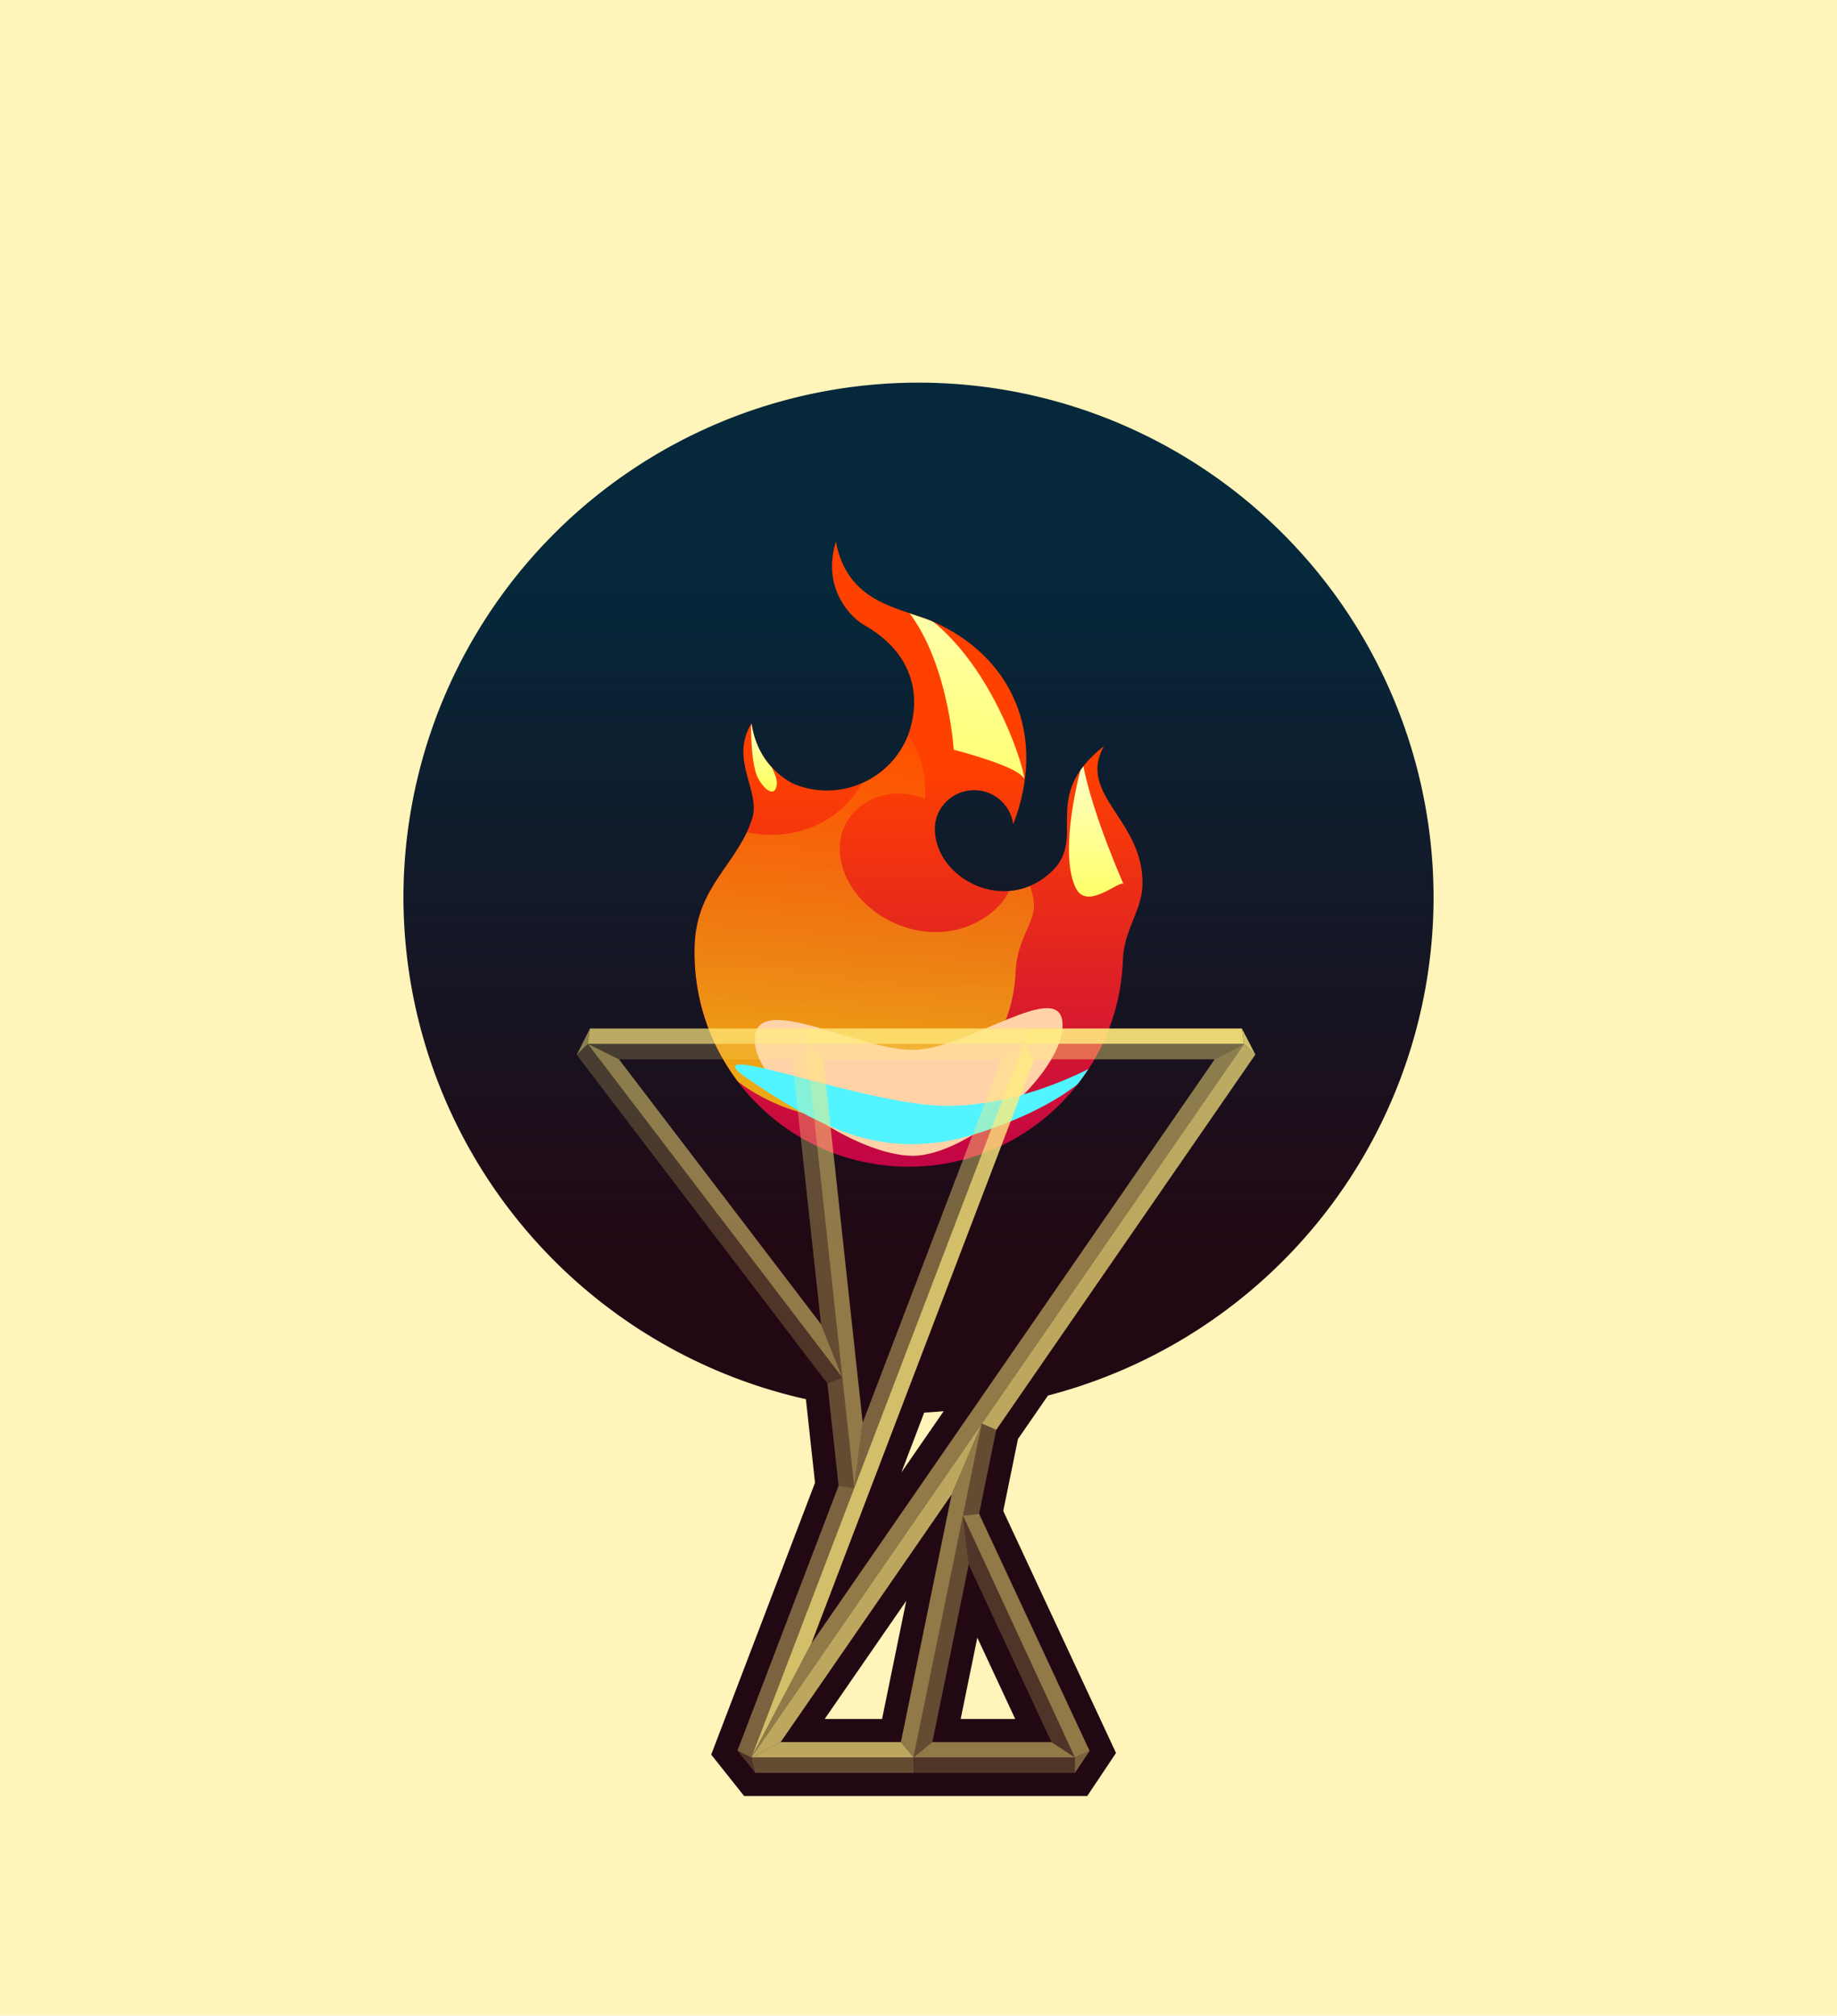 <?xml version="1.0" encoding="UTF-8" standalone="no"?>
<!-- Created with Inkscape (http://www.inkscape.org/) -->

<svg
   width="1192.978"
   height="1308.703"
   id="svg2"
   version="1.1"
   inkscape:version="1.2 (dc2aedaf03, 2022-05-15)"
   sodipodi:docname="Flame.svg"
   style="enable-background:new"
   xmlns:inkscape="http://www.inkscape.org/namespaces/inkscape"
   xmlns:sodipodi="http://sodipodi.sourceforge.net/DTD/sodipodi-0.dtd"
   xmlns:xlink="http://www.w3.org/1999/xlink"
   xmlns="http://www.w3.org/2000/svg"
   xmlns:svg="http://www.w3.org/2000/svg"
   xmlns:rdf="http://www.w3.org/1999/02/22-rdf-syntax-ns#"
   xmlns:cc="http://creativecommons.org/ns#"
   xmlns:dc="http://purl.org/dc/elements/1.1/">
  <title
     id="title13718">Olympic flame</title>
  <defs
     id="defs4">
    <linearGradient
       inkscape:collect="always"
       id="linearGradient4761">
      <stop
         style="stop-color:#ffff00;stop-opacity:1;"
         offset="0"
         id="stop4757" />
      <stop
         style="stop-color:#ffffff;stop-opacity:1;"
         offset="1"
         id="stop4759" />
    </linearGradient>
    <linearGradient
       inkscape:collect="always"
       id="linearGradient2576">
      <stop
         style="stop-color:#ff4100;stop-opacity:1;"
         offset="0"
         id="stop2572" />
      <stop
         style="stop-color:#bd004b;stop-opacity:1;"
         offset="1"
         id="stop2574" />
    </linearGradient>
    <linearGradient
       id="linearGradient4966">
      <stop
         style="stop-color:#ffdfdf;stop-opacity:1;"
         offset="0"
         id="stop4968" />
      <stop
         id="stop5001"
         offset="0.5"
         style="stop-color:#ffdfdf;stop-opacity:1;" />
      <stop
         style="stop-color:#ffdfdf;stop-opacity:0;"
         offset="1"
         id="stop4970" />
    </linearGradient>
    <linearGradient
       id="linearGradient4966-9">
      <stop
         style="stop-color:#ffdfdf;stop-opacity:1;"
         offset="0"
         id="stop4968-0" />
      <stop
         id="stop5001-0"
         offset="0.5"
         style="stop-color:#ffdfdf;stop-opacity:1;" />
      <stop
         style="stop-color:#ffdfdf;stop-opacity:0;"
         offset="1"
         id="stop4970-6" />
    </linearGradient>
    <radialGradient
       r="7.501"
       fy="-168.991"
       fx="322.375"
       cy="-168.991"
       cx="322.375"
       gradientTransform="matrix(76.725,0,0,102.023,-24726.751,18233.402)"
       gradientUnits="userSpaceOnUse"
       id="radialGradient5019"
       xlink:href="#linearGradient4966-9"
       inkscape:collect="always" />
    <linearGradient
       id="linearGradient4966-8">
      <stop
         style="stop-color:#ffdfdf;stop-opacity:1;"
         offset="0"
         id="stop4968-9" />
      <stop
         id="stop5001-3"
         offset="0.5"
         style="stop-color:#ffdfdf;stop-opacity:1;" />
      <stop
         style="stop-color:#ffdfdf;stop-opacity:0;"
         offset="1"
         id="stop4970-4" />
    </linearGradient>
    <radialGradient
       r="7.501"
       fy="-168.991"
       fx="322.375"
       cy="-168.991"
       cx="322.375"
       gradientTransform="matrix(76.725,0,0,102.023,-24726.751,18233.402)"
       gradientUnits="userSpaceOnUse"
       id="radialGradient5019-4"
       xlink:href="#linearGradient4966-8"
       inkscape:collect="always" />
    <linearGradient
       id="linearGradient4966-6">
      <stop
         style="stop-color:#ffdfdf;stop-opacity:1;"
         offset="0"
         id="stop4968-1" />
      <stop
         id="stop5001-8"
         offset="0.5"
         style="stop-color:#ffdfdf;stop-opacity:1;" />
      <stop
         style="stop-color:#ffdfdf;stop-opacity:0;"
         offset="1"
         id="stop4970-49" />
    </linearGradient>
    <radialGradient
       r="7.501"
       fy="-168.991"
       fx="322.375"
       cy="-168.991"
       cx="322.375"
       gradientTransform="matrix(76.725,-1.5578925e-5,1.7329416e-5,85.346,-24726.747,15415.138)"
       gradientUnits="userSpaceOnUse"
       id="radialGradient5073"
       xlink:href="#linearGradient4966-6"
       inkscape:collect="always" />
    <linearGradient
       inkscape:collect="always"
       id="linearGradient2301">
      <stop
         style="stop-color:#ffff00;stop-opacity:1;"
         offset="0"
         id="stop2297" />
      <stop
         style="stop-color:#ffff00;stop-opacity:0;"
         offset="1"
         id="stop2299" />
    </linearGradient>
    <linearGradient
       inkscape:collect="always"
       xlink:href="#linearGradient2301"
       id="linearGradient2568"
       gradientUnits="userSpaceOnUse"
       gradientTransform="matrix(0.935,0.053,0,0.874,-1370.806,64.395)"
       x1="244.784"
       y1="699.439"
       x2="244.784"
       y2="407.504" />
    <linearGradient
       inkscape:collect="always"
       xlink:href="#linearGradient2576"
       id="linearGradient2570"
       gradientUnits="userSpaceOnUse"
       x1="287.304"
       y1="477.426"
       x2="287.304"
       y2="760.891"
       gradientTransform="translate(-1344.284)" />
    <filter
       inkscape:collect="always"
       style="color-interpolation-filters:sRGB"
       id="filter2582"
       x="-0.393"
       y="-0.339"
       width="1.787"
       height="1.677">
      <feGaussianBlur
         inkscape:collect="always"
         stdDeviation="39.062"
         id="feGaussianBlur2584" />
    </filter>
    <filter
       inkscape:collect="always"
       style="color-interpolation-filters:sRGB"
       id="filter4668"
       x="-0.342"
       y="-1.044"
       width="1.683"
       height="3.088">
      <feGaussianBlur
         inkscape:collect="always"
         stdDeviation="17.293"
         id="feGaussianBlur4670" />
    </filter>
    <linearGradient
       inkscape:collect="always"
       xlink:href="#linearGradient2301"
       id="linearGradient2303-6"
       x1="244.784"
       y1="699.439"
       x2="244.784"
       y2="407.504"
       gradientUnits="userSpaceOnUse" />
    <filter
       inkscape:collect="always"
       style="color-interpolation-filters:sRGB"
       id="filter4763"
       x="-0.818"
       y="-0.52"
       width="2.637"
       height="2.041">
      <feGaussianBlur
         inkscape:collect="always"
         stdDeviation="12.939"
         id="feGaussianBlur4765" />
    </filter>
    <linearGradient
       inkscape:collect="always"
       xlink:href="#linearGradient4761"
       id="linearGradient4767"
       gradientUnits="userSpaceOnUse"
       gradientTransform="matrix(0.935,0.053,0,0.874,16.239,41.679)"
       x1="244.784"
       y1="699.439"
       x2="244.784"
       y2="407.504" />
    <linearGradient
       inkscape:collect="always"
       xlink:href="#linearGradient4761"
       id="linearGradient4771"
       gradientUnits="userSpaceOnUse"
       gradientTransform="matrix(0.935,0.053,0,0.874,16.239,41.679)"
       x1="244.784"
       y1="699.439"
       x2="244.784"
       y2="407.504" />
    <filter
       inkscape:collect="always"
       style="color-interpolation-filters:sRGB"
       id="filter4775"
       x="-1.573"
       y="-0.637"
       width="4.147"
       height="2.273">
      <feGaussianBlur
         inkscape:collect="always"
         stdDeviation="25.784"
         id="feGaussianBlur4773" />
    </filter>
    <filter
       inkscape:collect="always"
       style="color-interpolation-filters:sRGB"
       id="filter6677"
       x="-0.271"
       y="-1.029"
       width="1.542"
       height="3.058">
      <feGaussianBlur
         inkscape:collect="always"
         stdDeviation="22.455"
         id="feGaussianBlur6679" />
    </filter>
    <linearGradient
       inkscape:collect="always"
       xlink:href="#linearGradient4761"
       id="linearGradient6685"
       gradientUnits="userSpaceOnUse"
       gradientTransform="matrix(0.935,0.053,0,0.874,16.239,41.679)"
       x1="244.784"
       y1="699.439"
       x2="244.784"
       y2="407.504" />
    <filter
       inkscape:collect="always"
       style="color-interpolation-filters:sRGB"
       id="filter6702"
       x="-1.108"
       y="-0.676"
       width="3.216"
       height="2.352">
      <feGaussianBlur
         inkscape:collect="always"
         stdDeviation="33.315"
         id="feGaussianBlur6700" />
    </filter>
    <clipPath
       clipPathUnits="userSpaceOnUse"
       id="clipPath6749">
      <path
         style="color:#000000;display:inline;overflow:visible;visibility:visible;fill:url(#linearGradient6753);fill-opacity:1;fill-rule:nonzero;stroke:none;stroke-width:1;marker:none;enable-background:accumulate"
         d="m -1124.811,334.942 c -9.566,31.423 10.972,50.002 18.096,54.015 31.929,17.986 37.86,45.749 28.994,71.142 -11.249,29.344 -43.924,43.924 -73.268,32.675 0,0 -24.304,-9.472 -28.541,-39.886 -14.589,23.41 5.847,43.795 0.469,61.461 -9.037,29.687 -36.168,43.825 -37.477,82.651 -2.589,76.801 57.557,141.144 134.358,143.734 76.801,2.589 141.176,-57.556 143.765,-134.357 0.637,-18.904 12.053,-31.669 12.68,-47.787 1.661,-42.698 -42.787,-58.926 -25.016,-90.832 -42.08,32.968 -10.471,59.176 -33.918,81.403 -30.533,28.945 -76.281,4.02 -75.876,-28.135 0.178,-14.117 12.299,-25.162 26.409,-24.687 12.667,0.427 22.875,9.988 24.486,22.15 22.453,-57.946 -0.781,-110.249 -54.438,-132.597 -21.981,-8.416 -53.455,-12.266 -60.724,-50.95 z"
         id="path6751"
         inkscape:connector-curvature="0"
         inkscape:transform-center-x="-7.0086536"
         inkscape:transform-center-y="-63.768756"
         sodipodi:nodetypes="cscccssssscsssccc" />
    </clipPath>
    <linearGradient
       inkscape:collect="always"
       xlink:href="#linearGradient2576"
       id="linearGradient6753"
       gradientUnits="userSpaceOnUse"
       gradientTransform="translate(-1344.284,-4e-5)"
       x1="287.304"
       y1="477.426"
       x2="287.304"
       y2="760.891" />
    <linearGradient
       inkscape:collect="always"
       xlink:href="#linearGradient7584"
       id="linearGradient7586"
       x1="284.469"
       y1="825.143"
       x2="284.469"
       y2="387.662"
       gradientUnits="userSpaceOnUse"
       gradientTransform="translate(1.0839844e-6,-4.3984375e-5)" />
    <linearGradient
       inkscape:collect="always"
       id="linearGradient7584">
      <stop
         style="stop-color:#220813;stop-opacity:1;"
         offset="0"
         id="stop7580" />
      <stop
         style="stop-color:#05283b;stop-opacity:1;"
         offset="1"
         id="stop7582" />
    </linearGradient>
    <clipPath
       clipPathUnits="userSpaceOnUse"
       id="clipPath6749-3">
      <path
         style="color:#000000;display:inline;overflow:visible;visibility:visible;fill:url(#linearGradient6753);fill-opacity:1;fill-rule:nonzero;stroke:none;stroke-width:1;marker:none;enable-background:accumulate"
         d="m -1124.811,334.942 c -9.566,31.423 10.972,50.002 18.096,54.015 31.929,17.986 37.86,45.749 28.994,71.142 -11.249,29.344 -43.924,43.924 -73.268,32.675 0,0 -24.304,-9.472 -28.541,-39.886 -14.589,23.41 5.847,43.795 0.469,61.461 -9.037,29.687 -36.168,43.825 -37.477,82.651 -2.589,76.801 57.557,141.144 134.358,143.734 76.801,2.589 141.176,-57.556 143.765,-134.357 0.637,-18.904 12.053,-31.669 12.68,-47.787 1.661,-42.698 -42.787,-58.926 -25.016,-90.832 -42.08,32.968 -10.471,59.176 -33.918,81.403 -30.533,28.945 -76.281,4.02 -75.876,-28.135 0.178,-14.117 12.299,-25.162 26.409,-24.687 12.667,0.427 22.875,9.988 24.486,22.15 22.453,-57.946 -0.781,-110.249 -54.438,-132.597 -21.981,-8.416 -53.455,-12.266 -60.724,-50.95 z"
         id="path6751-2"
         inkscape:connector-curvature="0"
         inkscape:transform-center-x="-7.0086536"
         inkscape:transform-center-y="-63.768756"
         sodipodi:nodetypes="cscccssssscsssccc" />
    </clipPath>
  </defs>
  <sodipodi:namedview
     id="base"
     pagecolor="#ffffff"
     bordercolor="#666666"
     borderopacity="1.0"
     inkscape:pageopacity="0"
     inkscape:pageshadow="2"
     inkscape:zoom="0.37417677"
     inkscape:cx="390.18991"
     inkscape:cy="991.50998"
     inkscape:document-units="px"
     inkscape:current-layer="layer2"
     showgrid="false"
     inkscape:snap-bbox="true"
     inkscape:bbox-paths="true"
     inkscape:snap-bbox-edge-midpoints="true"
     inkscape:snap-bbox-midpoints="true"
     inkscape:bbox-nodes="true"
     inkscape:object-paths="true"
     inkscape:snap-intersection-paths="true"
     inkscape:object-nodes="true"
     inkscape:snap-smooth-nodes="true"
     inkscape:snap-midpoints="true"
     inkscape:snap-object-midpoints="true"
     inkscape:snap-center="true"
     inkscape:window-width="944"
     inkscape:window-height="1041"
     inkscape:window-x="1920"
     inkscape:window-y="0"
     inkscape:window-maximized="0"
     inkscape:snap-global="true"
     inkscape:snap-nodes="true"
     fit-margin-left="10"
     fit-margin-top="10"
     fit-margin-right="10"
     fit-margin-bottom="10"
     units="mm"
     inkscape:showpageshadow="0"
     inkscape:pagecheckerboard="0"
     inkscape:deskcolor="#d1d1d1" />
  <g
     inkscape:label="Calque 1"
     inkscape:groupmode="layer"
     id="layer1"
     style="display:inline"
     transform="translate(328.177,147.124)" />
  <g
     inkscape:groupmode="layer"
     id="layer2"
     inkscape:label="Arrêtes"
     style="display:inline"
     transform="translate(328.177,147.124)">
    <rect
       style="font-variation-settings:normal;opacity:1;fill:#fff4ba;fill-opacity:1;stroke:none;stroke-width:30;stroke-linecap:butt;stroke-linejoin:miter;stroke-miterlimit:4;stroke-dasharray:none;stroke-dashoffset:0;stroke-opacity:1;marker:none;paint-order:markers fill stroke;stop-color:#000000;stop-opacity:1"
       id="rect12883"
       width="1192.978"
       height="1308.703"
       x="-328.177"
       y="-147.124" />
    <g
       id="g12101"
       transform="translate(-0.094,-158.786)">
      <path
         id="path7535-7"
         style="font-variation-settings:normal;display:inline;fill:url(#linearGradient7586);fill-opacity:1;stroke:none;stroke-width:1;stroke-linecap:butt;stroke-linejoin:miter;stroke-miterlimit:4;stroke-dasharray:none;stroke-dashoffset:0;stroke-opacity:1;marker:none;paint-order:markers fill stroke;enable-background:new;stop-color:#000000"
         d="M 268.407,260.101 A 334.489,334.489 0 0 0 -66.083,594.592 334.489,334.489 0 0 0 195.286,920.125 l 5.922,54.25 -67.416,176.516 21.359,26.861 h 222.844 l 18.682,-27.932 -73.227,-157.135 9.553,-46.711 19.502,-28.238 A 334.489,334.489 0 0 0 602.895,594.592 334.489,334.489 0 0 0 268.407,260.101 Z m 16.354,667.809 -27.49,39.809 14.854,-38.904 a 334.489,334.489 0 0 0 12.637,-0.904 z m -24.299,123.131 -15.719,76.711 h -37.266 z m 46.143,23.898 24.617,52.812 h -35.424 z" />
      <g
         id="g6724"
         clip-path="url(#clipPath6749)"
         transform="translate(1339.558,28.367)">
        <path
           style="color:#000000;display:inline;overflow:visible;visibility:visible;fill:url(#linearGradient2570);fill-opacity:1;fill-rule:nonzero;stroke:none;stroke-width:1;marker:none;enable-background:accumulate"
           d="m -1124.811,334.942 c -9.566,31.423 10.972,50.002 18.096,54.015 31.929,17.986 37.86,45.749 28.994,71.142 -11.249,29.344 -43.924,43.924 -73.268,32.675 0,0 -24.304,-9.472 -28.541,-39.886 -14.589,23.41 5.847,43.795 0.469,61.461 -9.037,29.687 -36.168,43.825 -37.477,82.651 -2.589,76.801 57.557,141.144 134.358,143.734 76.801,2.589 141.176,-57.556 143.765,-134.357 0.637,-18.904 12.053,-31.669 12.68,-47.787 1.661,-42.698 -42.787,-58.926 -25.016,-90.832 -42.08,32.968 -10.471,59.176 -33.918,81.403 -30.533,28.945 -76.281,4.02 -75.876,-28.135 0.178,-14.117 12.299,-25.162 26.409,-24.687 12.667,0.427 22.875,9.988 24.486,22.15 22.453,-57.946 -0.781,-110.249 -54.438,-132.597 -21.981,-8.416 -53.455,-12.266 -60.724,-50.95 z"
           id="path2564"
           inkscape:connector-curvature="0"
           inkscape:transform-center-x="-7.0086536"
           inkscape:transform-center-y="-63.768756"
           sodipodi:nodetypes="cscccssssscsssccc" />
        <path
           id="path2566"
           style="color:#000000;font-variation-settings:normal;display:inline;overflow:visible;visibility:visible;opacity:0.8;mix-blend-mode:normal;vector-effect:none;fill:url(#linearGradient2568);fill-opacity:1;fill-rule:nonzero;stroke:none;stroke-width:1;stroke-linecap:butt;stroke-linejoin:miter;stroke-miterlimit:4;stroke-dasharray:none;stroke-dashoffset:0;stroke-opacity:1;-inkscape-stroke:none;marker:none;filter:url(#filter2582);enable-background:accumulate;stop-color:#000000;stop-opacity:1"
           inkscape:transform-center-x="-6.5540808"
           inkscape:transform-center-y="-55.241501"
           d="m -1109.241,433.368 c 4.826,8.413 7.532,17.767 7.938,27.083 0.524,11.298 -2.047,22.538 -7.375,32.357 -7.079,12.934 -19.296,23.073 -33.823,28.327 -10.169,3.719 -21.457,4.964 -32.589,3.732 -8.101,-0.882 -16.144,-3.081 -23.534,-6.645 -0.038,4.468 -1.048,8.835 -2.712,12.921 -3.353,8.628 -8.573,16.399 -14.229,23.756 -4.213,5.572 -8.712,10.975 -12.293,16.956 -3.372,5.662 -5.723,11.948 -6.362,18.554 -0.136,1.26 -0.227,2.525 -0.291,3.794 -0.014,0.344 -0.038,0.972 -0.044,1.388 -0.28,13.042 1.994,26.28 6.808,38.818 4.783,12.479 11.986,24.261 21.154,34.56 1.059,1.194 2.278,2.513 3.448,3.716 14.468,14.992 33.234,26.348 53.548,32.351 2.82,0.837 5.669,1.567 8.537,2.198 0.92,0.2 2.094,0.442 3.114,0.64 21.417,4.171 43.746,2.592 63.451,-4.714 16.787,-6.188 31.664,-16.363 42.927,-29.373 0.395,-0.479 0.983,-1.146 1.44,-1.71 5.399,-6.506 9.978,-13.781 13.482,-21.467 0.961,-2.115 1.841,-4.254 2.619,-6.35 1.525,-4.089 2.769,-8.39 3.7,-12.595 1.38,-6.108 2.064,-12.373 2.31,-18.669 0.432,-9.086 3.533,-17.677 7.155,-25.865 1.031,-2.362 2.104,-4.709 2.986,-7.132 0.198,-0.556 0.478,-1.36 0.669,-2.028 0.809,-2.563 1.143,-5.271 0.985,-7.992 -0.027,-0.428 -0.066,-1.156 -0.127,-1.703 -0.079,-0.756 -0.174,-1.421 -0.288,-2.102 -1.268,-7.488 -5.132,-14.448 -9.438,-20.933 -0.79,-1.208 -1.534,-2.331 -2.336,-3.523 -0.061,6.472 -0.804,13.009 -3.413,18.913 -2.459,5.767 -6.512,10.789 -11.439,14.837 -7.835,6.468 -17.662,10.899 -28.217,12.407 -7.699,1.144 -15.736,0.69 -23.456,-1.2 -16.071,-3.871 -30.873,-13.853 -39.567,-27.38 -6.138,-9.512 -9.079,-20.881 -7.241,-31.522 2.135,-12.342 11.609,-22.85 24.048,-27.007 9.663,-3.313 20.942,-2.926 30.749,1.188 0.105,-1.422 0.159,-2.685 0.182,-4.124 0.044,-2.463 -0.065,-4.935 -0.293,-7.404 -0.133,-1.411 -0.327,-3.015 -0.582,-4.493 -0.703,-4.286 -1.934,-8.672 -3.483,-12.701 -4.357,-11.304 -12.212,-21.476 -22.022,-29.386 -2.322,-1.887 -4.755,-3.652 -7.265,-5.305 -0.788,-0.518 -1.796,-1.159 -2.687,-1.7 -2.003,-1.223 -4.068,-2.389 -6.142,-3.472 z" />
        <path
           id="path2638"
           style="opacity:1;vector-effect:none;fill:#ffd3a7;stroke-width:0.502;marker:none;paint-order:markers fill stroke;filter:url(#filter4668);stop-color:#000000;stop-opacity:1"
           transform="matrix(1.646,0,0,2.411,706.963,-989.022)"
           d="m -1023.427,679.355 c 0,13.307 -37.45,35.181 -59.106,35.181 -21.657,10e-6 -62.355,-17.994 -62.355,-31.301 0,-13.307 40.698,2.79 62.355,2.79 21.657,2e-5 59.106,-19.977 59.106,-6.67 z"
           sodipodi:nodetypes="sssss" />
        <path
           style="font-variation-settings:normal;opacity:1;mix-blend-mode:normal;vector-effect:none;fill:url(#linearGradient4767);fill-opacity:1;stroke:none;stroke-width:0.595;stroke-linecap:butt;stroke-linejoin:miter;stroke-miterlimit:4;stroke-dasharray:none;stroke-dashoffset:0;stroke-opacity:1;-inkscape-stroke:none;marker:none;paint-order:markers fill stroke;filter:url(#filter4763);stop-color:#000000;stop-opacity:1"
           d="m -1057.264,419.283 c 16.703,16.703 9.354,50.11 9.354,50.11 0,0 26.057,5.345 28.062,9.354 2.004,4.009 0,-46.101 -37.416,-59.464 z"
           id="path4736"
           transform="matrix(1.461,0,0.439,1.932,276.666,-436.791)" />
        <path
           style="font-variation-settings:normal;opacity:1;mix-blend-mode:normal;vector-effect:none;fill:url(#linearGradient4771);fill-opacity:1;stroke:none;stroke-width:1.109;stroke-linecap:butt;stroke-linejoin:miter;stroke-miterlimit:4;stroke-dasharray:none;stroke-dashoffset:0;stroke-opacity:1;-inkscape-stroke:none;marker:none;paint-order:markers fill stroke;filter:url(#filter4775);stop-color:#000000;stop-opacity:1"
           d="m -1049.317,390.425 c -8.53,31.971 -14.445,71.793 -4.707,91.248 8.27,16.524 32.171,-6.935 34.175,-2.926 2.004,4.009 -22.367,-49.083 -29.468,-88.322 z"
           id="path4769"
           transform="matrix(0.904,0,0,0.9,-16.059,126.558)"
           sodipodi:nodetypes="cssc" />
        <path
           style="font-variation-settings:normal;opacity:1;mix-blend-mode:normal;vector-effect:none;fill:#51f4ff;fill-opacity:1;stroke:none;stroke-width:0.918;stroke-linecap:butt;stroke-linejoin:miter;stroke-miterlimit:4;stroke-dasharray:none;stroke-dashoffset:0;stroke-opacity:1;-inkscape-stroke:none;marker:none;paint-order:markers fill stroke;filter:url(#filter6677);stop-color:#000000;stop-opacity:1"
           d="m -1168.175,681.191 c 43.429,35.411 78.84,57.459 130.286,37.416 51.446,-20.044 64.809,-44.765 64.809,-44.765 0,0 -41.424,28.73 -85.521,27.393 -44.097,-1.336 -132.958,-42.761 -109.574,-20.044 z"
           id="path4840"
           transform="matrix(1.187,0,0,1,200.919,0)" />
        <path
           id="path6683"
           style="font-variation-settings:normal;opacity:1;mix-blend-mode:normal;vector-effect:none;fill:url(#linearGradient6685);fill-opacity:1;stroke:none;stroke-width:3.798;stroke-linecap:butt;stroke-linejoin:miter;stroke-miterlimit:4;stroke-dasharray:none;stroke-dashoffset:0;stroke-opacity:1;-inkscape-stroke:none;marker:none;paint-order:markers fill stroke;filter:url(#filter6702);stop-color:#000000;stop-opacity:1"
           d="m -1049.315,390.424 c -8.53,31.971 -14.445,71.792 -4.707,91.247 8.27,16.524 47.736,42.353 64.942,15.102 15.054,-23.843 -53.134,-67.11 -60.235,-106.349 z"
           transform="matrix(0.189,0.017,0.05,0.371,-1001.146,325.726)"
           sodipodi:nodetypes="cssc" />
      </g>
      <g
         id="g4694"
         transform="translate(-55.582,210.6)">
        <path
           sodipodi:nodetypes="cccc"
           inkscape:connector-curvature="0"
           id="path3867"
           d="m 109.207,478.827 1.418,-9.988 -8.594,17.094 z"
           style="color:#000000;display:inline;overflow:visible;visibility:visible;opacity:0.5;fill:#ffeb7f;fill-opacity:1;fill-rule:nonzero;stroke:none;stroke-width:1;marker:none;enable-background:accumulate" />
        <path
           sodipodi:nodetypes="cccc"
           inkscape:connector-curvature="0"
           id="path3871"
           d="M 535.404,478.827 534,468.839 542.75,485.745 Z"
           style="color:#000000;display:inline;overflow:visible;visibility:visible;opacity:0.8;fill:#ffeb7f;fill-opacity:1;fill-rule:nonzero;stroke:none;stroke-width:1;marker:none;enable-background:accumulate" />
        <path
           sodipodi:nodetypes="cccc"
           inkscape:connector-curvature="0"
           id="path3875"
           d="m 215.435,942.137 -8.997,-4.486 11.531,14.5 z"
           style="color:#000000;display:inline;overflow:visible;visibility:visible;opacity:0.2;fill:#ffeb7f;fill-opacity:1;fill-rule:nonzero;stroke:none;stroke-width:1;marker:none;enable-background:accumulate" />
        <path
           sodipodi:nodetypes="cccc"
           inkscape:connector-curvature="0"
           id="path3879"
           d="m 425.547,942.137 9.546,-4.236 -9.531,14.25 z"
           style="color:#000000;display:inline;overflow:visible;visibility:visible;opacity:0.4;fill:#ffeb7f;fill-opacity:1;fill-rule:nonzero;stroke:none;stroke-width:1;marker:none;enable-background:accumulate" />
        <path
           inkscape:connector-curvature="0"
           id="path3922"
           d="M 535.404,478.827 542.75,485.745 374.5,729.37 365.118,725.398 Z"
           style="color:#000000;display:inline;overflow:visible;visibility:visible;opacity:0.7;fill:#ffeb7f;fill-opacity:1;fill-rule:nonzero;stroke:none;stroke-width:1;marker:none;enable-background:accumulate" />
        <path
           inkscape:connector-curvature="0"
           id="path3930"
           d="m 374.5,729.37 -11.156,54.562 c 0,0 -10.463,1.229 -10.463,1.229 l 12.237,-59.763 z"
           style="color:#000000;display:inline;overflow:visible;visibility:visible;opacity:0.3;fill:#ffeb7f;fill-opacity:1;fill-rule:nonzero;stroke:none;stroke-width:1;marker:none;enable-background:accumulate" />
        <path
           inkscape:connector-curvature="0"
           id="path3938"
           d="m 352.881,785.161 10.463,-1.229 71.75,153.969 -9.546,4.236 z"
           style="color:#000000;display:inline;overflow:visible;visibility:visible;opacity:0.5;fill:#ffeb7f;fill-opacity:1;fill-rule:nonzero;stroke:none;stroke-width:1;marker:none;enable-background:accumulate" />
        <path
           inkscape:connector-curvature="0"
           id="path3946"
           d="m 352.881,785.161 3.713,31.677 53.75,115.312 15.204,9.986 z"
           style="color:#000000;display:inline;overflow:visible;visibility:visible;opacity:0.2;fill:#ffeb7f;fill-opacity:1;fill-rule:nonzero;stroke:none;stroke-width:1;marker:none;enable-background:accumulate" />
        <path
           inkscape:connector-curvature="0"
           id="path3954"
           d="m 352.881,785.161 3.713,31.677 L 333,932.151 320.739,942.137 Z"
           style="color:#000000;display:inline;overflow:visible;visibility:visible;opacity:0.3;fill:#ffeb7f;fill-opacity:1;fill-rule:nonzero;stroke:none;stroke-width:1;marker:none;enable-background:accumulate" />
        <path
           inkscape:connector-curvature="0"
           id="path3962"
           d="M 410.344,932.151 H 333 l -12.261,9.986 h 104.809 z"
           style="color:#000000;display:inline;overflow:visible;visibility:visible;opacity:0.5;fill:#ffeb7f;fill-opacity:1;fill-rule:nonzero;stroke:none;stroke-width:1;marker:none;enable-background:accumulate" />
        <path
           inkscape:connector-curvature="0"
           id="path3970"
           d="m 365.118,725.398 -19.618,46.003 -32.938,160.75 8.176,9.986 z"
           style="color:#000000;display:inline;overflow:visible;visibility:visible;opacity:0.5;fill:#ffeb7f;fill-opacity:1;fill-rule:nonzero;stroke:none;stroke-width:1;marker:none;enable-background:accumulate" />
        <path
           inkscape:connector-curvature="0"
           id="path3978"
           d="M 365.118,725.398 215.435,942.137 234.469,932.151 345.5,771.401 Z"
           style="color:#000000;display:inline;overflow:visible;visibility:visible;opacity:0.7;fill:#ffeb7f;fill-opacity:1;fill-rule:nonzero;stroke:none;stroke-width:1;marker:none;enable-background:accumulate" />
        <path
           inkscape:connector-curvature="0"
           id="path3986"
           d="m 312.562,932.151 h -78.094 l -19.034,9.986 105.304,-10e-6 z"
           style="color:#000000;display:inline;overflow:visible;visibility:visible;opacity:0.7;fill:#ffeb7f;fill-opacity:1;fill-rule:nonzero;stroke:none;stroke-width:1;marker:none;enable-background:accumulate" />
        <path
           inkscape:connector-curvature="0"
           id="path3994"
           d="m 535.404,478.827 -19.06,10.012 -261.938,379.312 -38.971,73.986 z"
           style="color:#000000;display:inline;overflow:visible;visibility:visible;opacity:0.5;fill:#ffeb7f;fill-opacity:1;fill-rule:nonzero;stroke:none;stroke-width:1;marker:none;enable-background:accumulate" />
        <path
           inkscape:connector-curvature="0"
           id="path4002"
           d="M 535.404,478.827 H 392.353 l 6.865,10.012 h 117.125 z"
           style="color:#000000;display:inline;overflow:visible;visibility:visible;opacity:0.4;fill:#ffeb7f;fill-opacity:1;fill-rule:nonzero;stroke:none;stroke-width:1;marker:none;enable-background:accumulate" />
        <path
           inkscape:connector-curvature="0"
           id="path4010"
           d="m 392.353,478.827 6.865,10.012 -144.812,379.312 -38.971,73.986 z"
           style="color:#000000;display:inline;overflow:visible;visibility:visible;opacity:0.8;fill:#ffeb7f;fill-opacity:1;fill-rule:nonzero;stroke:none;stroke-width:1;marker:none;enable-background:accumulate" />
        <path
           sodipodi:nodetypes="ccccc"
           inkscape:connector-curvature="0"
           id="path4018"
           d="m 425.547,942.137 0.015,10.014 H 320.735 l 0.004,-10.014 z"
           style="color:#000000;display:inline;overflow:visible;visibility:visible;opacity:0.2;fill:#ffeb7f;fill-opacity:1;fill-rule:nonzero;stroke:none;stroke-width:1;marker:none;enable-background:accumulate" />
        <path
           inkscape:connector-curvature="0"
           id="path4026"
           d="m 392.353,478.827 -14.541,10.012 -90.062,235.906 -5.478,42.361 z"
           style="color:#000000;display:inline;overflow:visible;visibility:visible;opacity:0.4;fill:#ffeb7f;fill-opacity:1;fill-rule:nonzero;stroke:none;stroke-width:1;marker:none;enable-background:accumulate" />
        <path
           inkscape:connector-curvature="0"
           id="path4034"
           d="M 392.353,478.827 H 250.954 l 11.171,10.012 h 115.688 z"
           style="color:#000000;display:inline;overflow:visible;visibility:visible;opacity:0.3;fill:#ffeb7f;fill-opacity:1;fill-rule:nonzero;stroke:none;stroke-width:1;marker:none;enable-background:accumulate" />
        <path
           inkscape:connector-curvature="0"
           id="path4042"
           d="m 250.954,478.827 11.171,10.012 25.625,235.906 -5.478,42.361 z"
           style="color:#000000;display:inline;overflow:visible;visibility:visible;opacity:0.5;fill:#ffeb7f;fill-opacity:1;fill-rule:nonzero;stroke:none;stroke-width:1;marker:none;enable-background:accumulate" />
        <path
           inkscape:connector-curvature="0"
           id="path4050"
           d="m 272.094,765.745 10.178,1.361 -66.837,175.031 -8.997,-4.486 z"
           style="color:#000000;display:inline;overflow:visible;visibility:visible;opacity:0.4;fill:#ffeb7f;fill-opacity:1;fill-rule:nonzero;stroke:none;stroke-width:1;marker:none;enable-background:accumulate" />
        <path
           inkscape:connector-curvature="0"
           id="path4052"
           d="m 282.272,767.106 -7.785,-71.661 -9.643,3.894 7.25,66.406 z"
           style="color:#000000;display:inline;overflow:visible;visibility:visible;opacity:0.3;fill:#ffeb7f;fill-opacity:1;fill-rule:nonzero;stroke:none;stroke-width:1;marker:none;enable-background:accumulate" />
        <path
           inkscape:connector-curvature="0"
           id="path4060"
           d="m 274.487,695.445 -9.643,3.894 -162.812,-213.406 7.176,-7.106 z"
           style="color:#000000;display:inline;overflow:visible;visibility:visible;opacity:0.2;fill:#ffeb7f;fill-opacity:1;fill-rule:nonzero;stroke:none;stroke-width:1;marker:none;enable-background:accumulate" />
        <path
           inkscape:connector-curvature="0"
           id="path4068"
           d="M 274.487,695.445 260.688,660.839 129.438,488.839 109.207,478.827 Z"
           style="color:#000000;display:inline;overflow:visible;visibility:visible;opacity:0.5;fill:#ffeb7f;fill-opacity:1;fill-rule:nonzero;stroke:none;stroke-width:1;marker:none;enable-background:accumulate" />
        <path
           inkscape:connector-curvature="0"
           id="path4076"
           d="M 109.207,478.827 H 250.954 l -8.986,10.012 H 129.438 Z"
           style="color:#000000;display:inline;overflow:visible;visibility:visible;opacity:0.2;fill:#ffeb7f;fill-opacity:1;fill-rule:nonzero;stroke:none;stroke-width:1;marker:none;enable-background:accumulate" />
        <path
           sodipodi:nodetypes="ccccc"
           inkscape:connector-curvature="0"
           id="path4084"
           d="m 250.954,478.827 -8.986,10.012 18.719,172 13.799,34.606 z"
           style="color:#000000;display:inline;overflow:visible;visibility:visible;opacity:0.3;fill:#ffeb7f;fill-opacity:1;fill-rule:nonzero;stroke:none;stroke-width:1;marker:none;enable-background:accumulate" />
        <path
           sodipodi:nodetypes="ccccc"
           inkscape:connector-curvature="0"
           id="path4229"
           d="m 320.739,942.137 -0.004,10.014 H 217.969 l -2.534,-10.014 z"
           style="color:#000000;display:inline;overflow:visible;visibility:visible;opacity:0.3;fill:#ffeb7f;fill-opacity:1;fill-rule:nonzero;stroke:none;stroke-width:1;marker:none;enable-background:accumulate" />
        <path
           inkscape:connector-curvature="0"
           id="path4254"
           d="m 392.353,478.827 v -9.988 H 534 l 1.404,9.988 z"
           style="color:#000000;display:inline;overflow:visible;visibility:visible;opacity:0.9;fill:#ffeb7f;fill-opacity:1;fill-rule:nonzero;stroke:none;stroke-width:1;marker:none;enable-background:accumulate" />
        <path
           inkscape:connector-curvature="0"
           id="path4273"
           d="m 250.954,478.827 v -9.988 h 141.399 v 9.988 z"
           style="color:#000000;display:inline;overflow:visible;visibility:visible;opacity:0.8;fill:#ffeb7f;fill-opacity:1;fill-rule:nonzero;stroke:none;stroke-width:1;marker:none;enable-background:accumulate" />
        <path
           inkscape:connector-curvature="0"
           id="path4281"
           d="m 250.954,468.839 v 9.988 H 109.207 l 1.418,-9.988 z"
           style="color:#000000;display:inline;overflow:visible;visibility:visible;opacity:0.7;fill:#ffeb7f;fill-opacity:1;fill-rule:nonzero;stroke:none;stroke-width:1;marker:none;enable-background:accumulate" />
      </g>
    </g>
  </g>
</svg>
